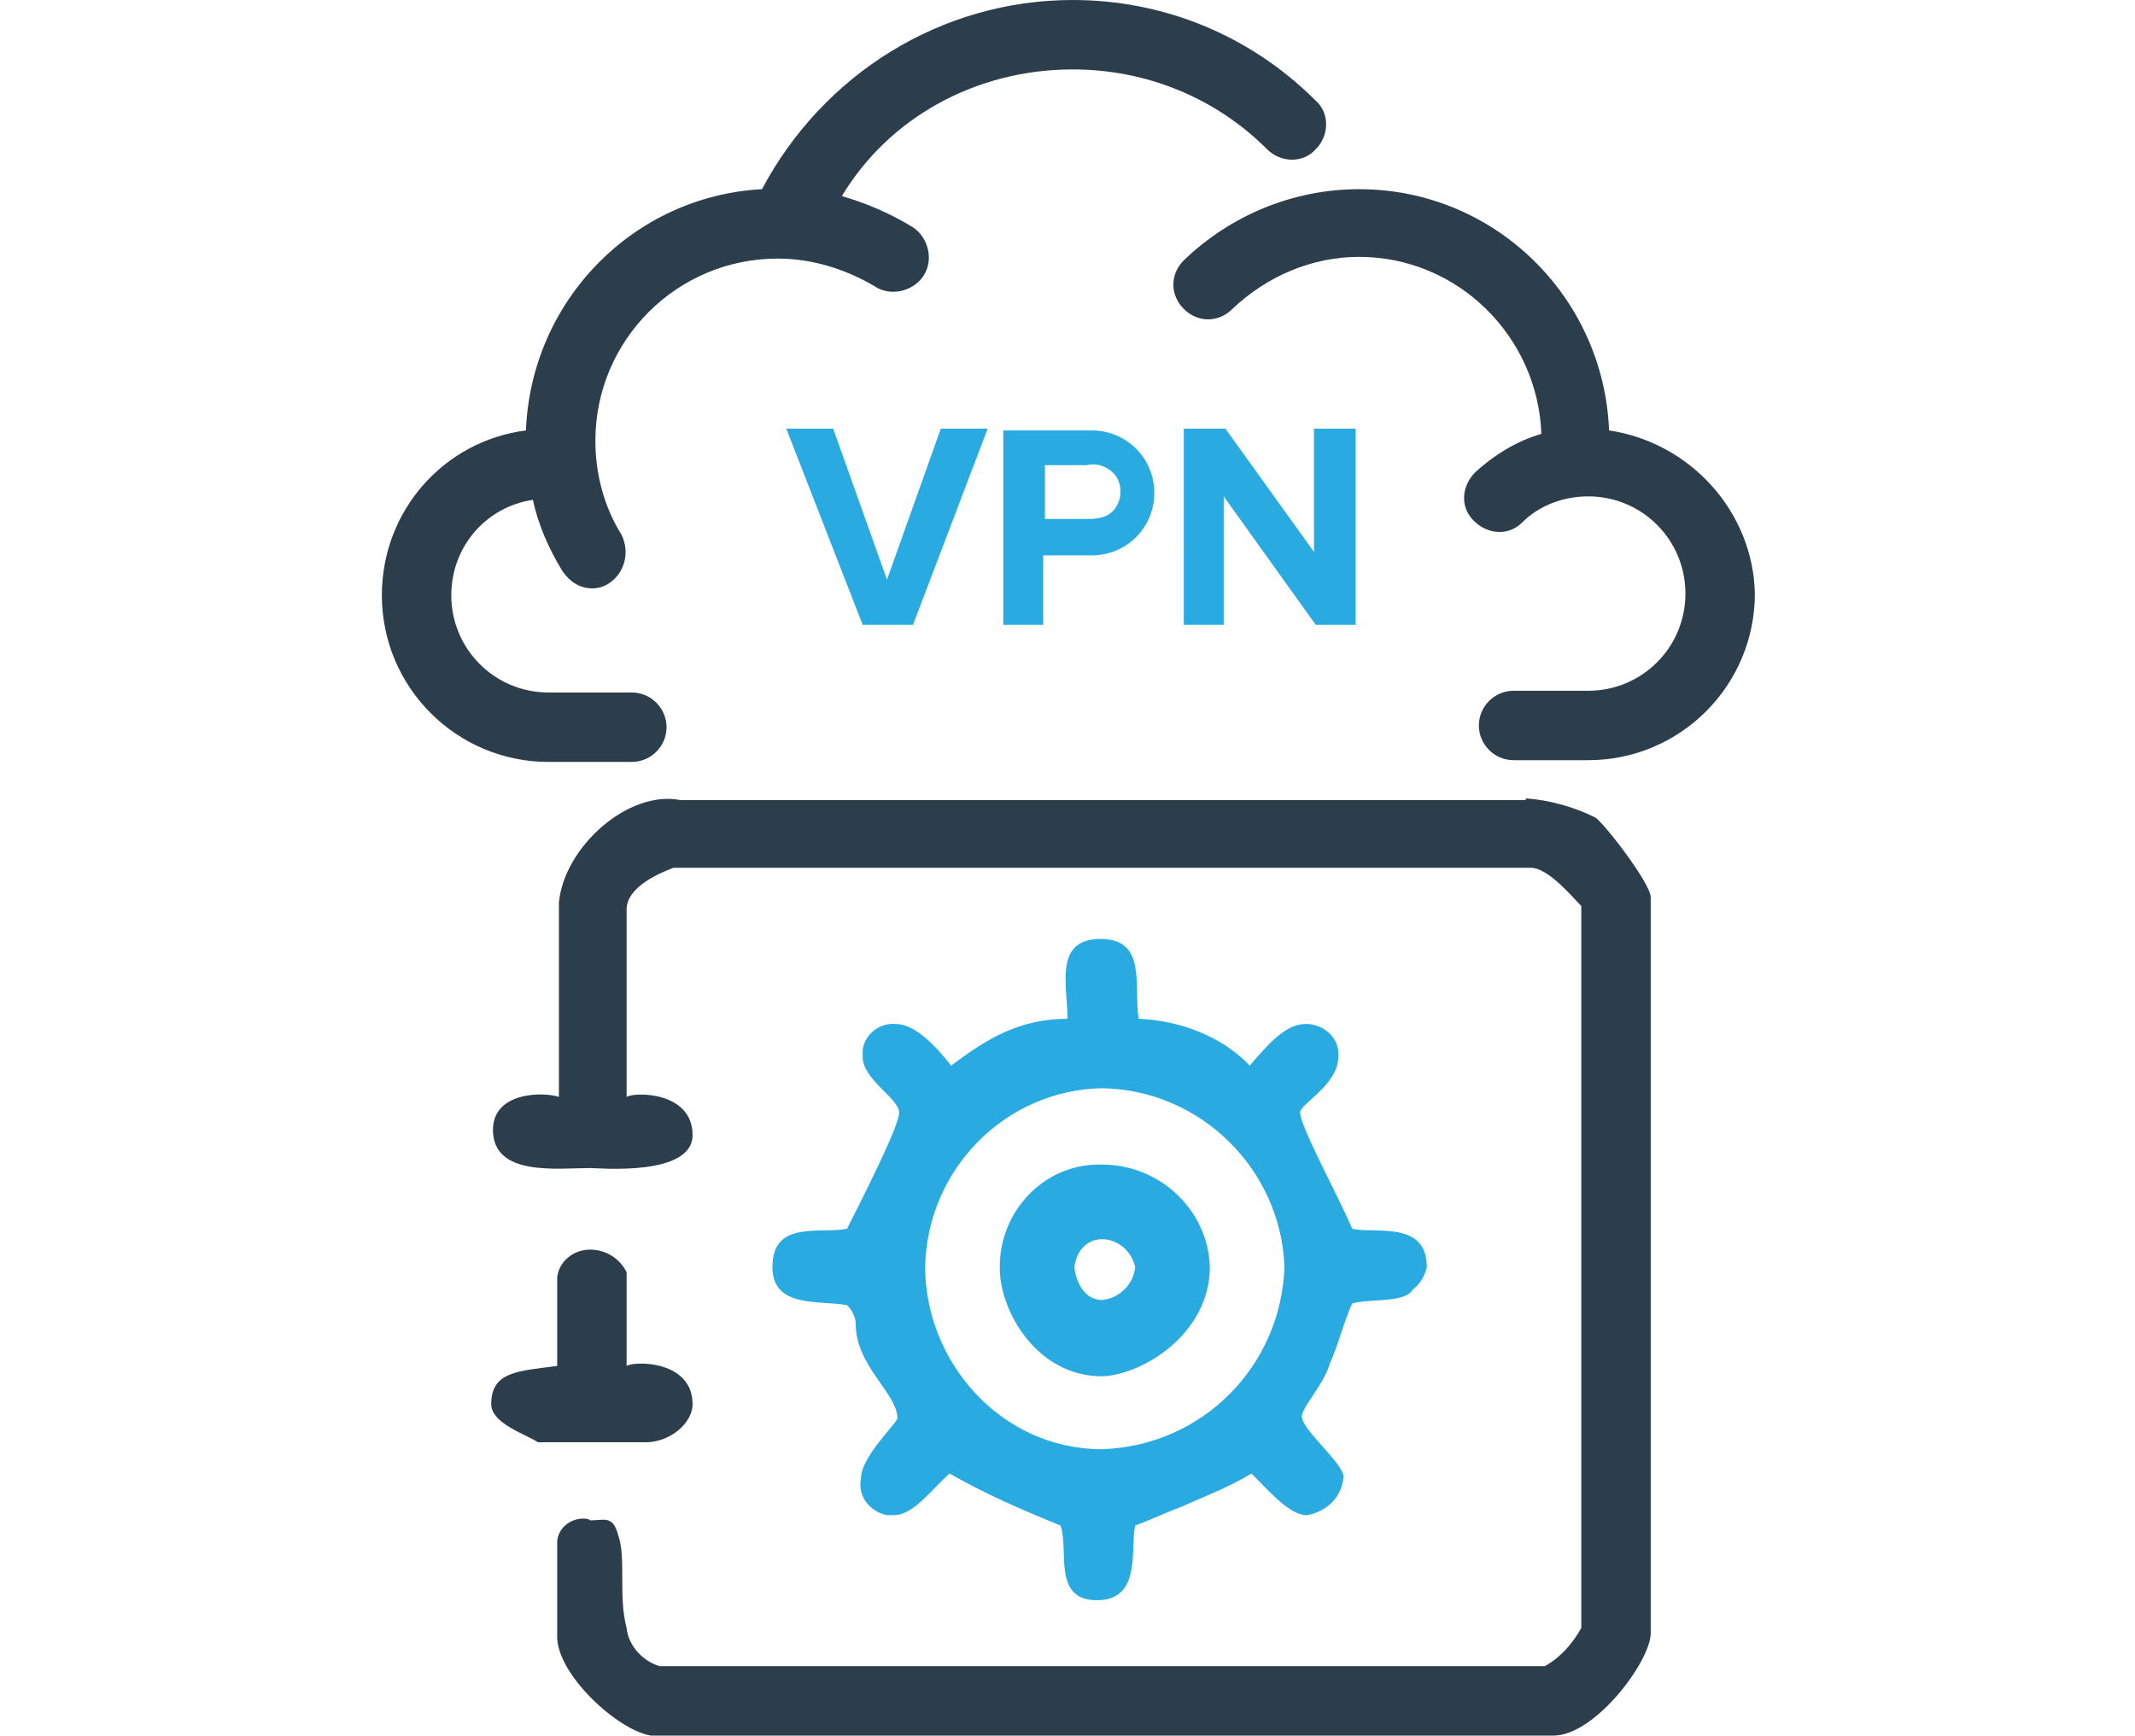 <svg version="1.1" class="vpn-icon" id="VPN_included_with_al" xmlns="http://www.w3.org/2000/svg" x="0" y="0" viewBox="0 0 123 100" xml:space="preserve"><style>.st2{fill:#2c3e4c}</style><path id="Composite_Path" d="M87.9 46c1.4.1 2.8.5 4 1.1.5.3 3.2 3.8 3.2 4.6v42.4c0 1.6-3.2 5.9-5.6 5.9h-52c-1.9-.3-5.4-3.5-5.4-5.7v-5.4c0-.8.7-1.4 1.5-1.4.1 0 .3 0 .4.1.8 0 1.3-.3 1.6.8.5 1.4 0 3.5.5 5.4.1 1 .9 1.9 1.9 2.2h51c.9-.5 1.6-1.3 2.1-2.2V52.2c-.5-.5-1.9-2.2-2.9-2.2H38.8c-.8.3-2.7 1.1-2.7 2.4v10.8c.5-.3 3.8-.3 3.8 2.2 0 2.4-5.4 1.9-5.9 1.9-1.9 0-5.6.5-5.6-2.2 0-2.2 2.9-2.2 3.8-1.9V52c.3-3.2 4-6.5 7-5.9h48.7zM36.1 73.3v5.4c.5-.3 3.8-.3 3.8 2.2 0 1.1-1.3 2.2-2.7 2.2H31c-.8-.5-2.7-1.1-2.7-2.2 0-1.9 1.6-1.9 3.8-2.2v-5.1c.1-.9.9-1.6 1.9-1.6.9 0 1.7.5 2.1 1.3z" fill-rule="evenodd" clip-rule="evenodd" fill="#2c3e4c"/><path id="Composite_Path-2" d="M78.1 36V24.7h-2.4v7.1l-5.1-7.1h-2.4V36h2.3v-7.4l5.3 7.4h2.3zm-18 0v-4h2.8c2 0 3.6-1.6 3.6-3.6s-1.6-3.6-3.6-3.6h-5.1V36h2.3zm2.5-6.1h-2.4v-3.1h2.4c.8-.2 1.7.3 1.9 1.1.2.8-.2 1.7-1 1.9-.3.1-.6.1-.9.1zm-10 6.1l4.3-11.3h-2.7l-3.1 8.7-3.1-8.7h-2.7L49.7 36h2.9zm13 22.7c-.3-1.9.5-4.6-2.2-4.6s-1.9 2.7-1.9 4.6c-2.7 0-4.6 1.1-6.7 2.7-1.1-1.4-2.2-2.4-3.2-2.4-.9-.1-1.8.6-1.9 1.5v.4c0 1.3 2.1 2.4 2.1 3.2 0 .8-2.1 4.9-3 6.7-1.6.3-4.3-.5-4.3 2.2 0 2.4 2.7 1.9 4.3 2.2.3.3.5.7.5 1.1 0 2.4 2.4 4 2.4 5.4 0 .3-2.1 2.2-2.1 3.5-.2 1 .5 1.9 1.5 2.1h.4c1.1 0 2.1-1.4 3.2-2.4 2.1 1.2 4.2 2.1 6.4 3 .5 1.4-.5 4.3 2.1 4.3s1.9-3 2.2-4.3c.8-.3 1.9-.8 2.7-1.1 1.1-.5 2.7-1.1 4-1.9 1.1 1.1 2.2 2.4 3.2 2.4 1.1-.2 2-1 2.1-2.2 0-.8-2.4-2.7-2.4-3.5 0-.5 1.3-1.9 1.6-3 .5-1.1.8-2.4 1.3-3.5 1.1-.3 3 0 3.5-.8.4-.3.7-.8.8-1.3 0-2.7-3-1.9-4.3-2.2-.8-1.9-3-5.9-3-6.7 0-.5 2.2-1.6 2.2-3.2.1-1-.7-1.8-1.7-1.9h-.2c-1.1 0-2.1 1.1-3.2 2.4-1.5-1.6-3.9-2.6-6.4-2.7zM74 73c-.2 5.7-4.7 10.3-10.5 10.5-5.9 0-10.2-5.1-10.2-10.5.1-5.6 4.6-10.2 10.2-10.3 5.7.1 10.3 4.7 10.5 10.3zm-4.3 0c-.1-3.3-2.9-5.9-6.2-5.9-3.2-.1-5.8 2.5-5.9 5.7v.3c0 2.4 2.1 6.2 5.9 6.2 2.4-.1 6.2-2.5 6.2-6.3zm-4.3 0c-.1 1-.9 1.8-1.9 1.9-1.3 0-1.6-1.6-1.6-1.9.1-.9.7-1.6 1.6-1.6.9 0 1.7.7 1.9 1.6z" fill-rule="evenodd" clip-rule="evenodd" fill="#29abe2"/><path class="st2" d="M92.7 24.8c-.3-7.7-6.6-13.9-14.4-13.9-3.8 0-7.4 1.5-10.1 4.1-.8.8-.8 2 0 2.8.8.8 2 .8 2.8 0 2-1.9 4.6-3 7.3-3 5.7 0 10.3 4.6 10.5 10.2-1.4.4-2.7 1.2-3.8 2.2-.8.8-.9 2-.1 2.8.8.8 2 .9 2.8.1 1-1 2.4-1.5 3.8-1.5 3.1 0 5.6 2.5 5.6 5.6 0 3.1-2.5 5.6-5.6 5.6h-4.3c-1.1 0-2 .9-2 2s.9 2 2 2h4.3c5.3 0 9.6-4.3 9.6-9.6-.1-4.7-3.7-8.7-8.4-9.4z"/><path class="st2" d="M61.8 4C66 4 70 5.6 73 8.6c.8.8 2.1.8 2.8 0 .8-.8.8-2.1 0-2.8C72 2 67 0 61.8 0c-7.6 0-14.4 4.3-17.9 10.9-7.4.4-13.3 6.4-13.6 13.9-4.7.6-8.3 4.6-8.3 9.5 0 5.3 4.3 9.6 9.6 9.6h4.8c1.1 0 2-.9 2-2s-.9-2-2-2h-4.8c-3.1 0-5.6-2.5-5.6-5.6 0-2.8 2-5.1 4.7-5.5.3 1.4.9 2.8 1.7 4.1.4.6 1 1 1.7 1 .4 0 .7-.1 1-.3.9-.6 1.2-1.8.7-2.8-1-1.6-1.5-3.5-1.5-5.4 0-5.8 4.7-10.5 10.5-10.5 2 0 3.9.6 5.6 1.6.9.6 2.2.3 2.8-.6.6-.9.3-2.2-.6-2.8-1.3-.8-2.7-1.4-4.1-1.8C51.2 6.8 56.2 4 61.8 4z"/></svg>